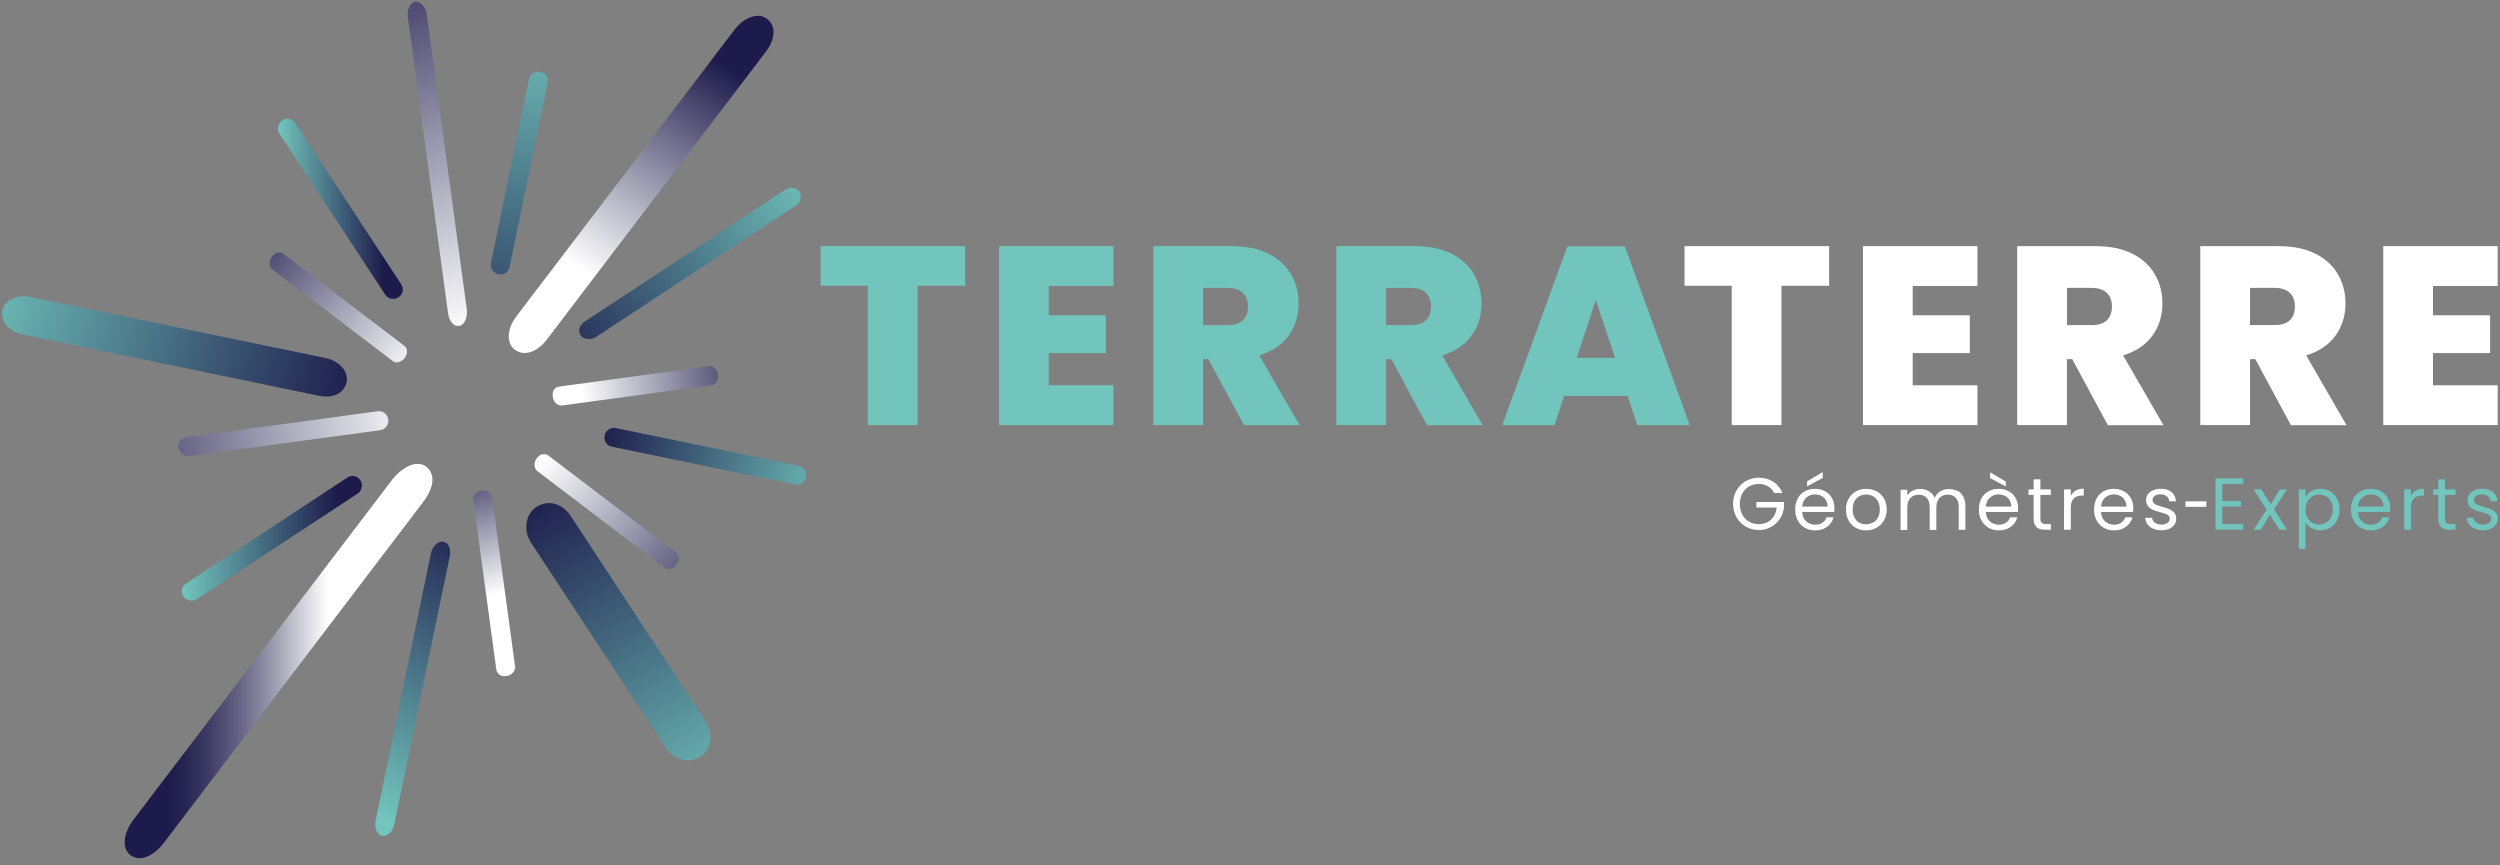<svg width="260" height="90" viewBox="0 0 260 90" fill="none" xmlns="http://www.w3.org/2000/svg">
<rect x="0" y="0" width="260" height="90" fill="#808080" stroke="none"/>
<path d="M48.55 32.27C48.59 32.69 48.52 33.06 48.37 33.37C48.21 33.69 48.01 33.86 47.76 33.89C47.45 33.93 47.19 33.82 46.98 33.55C46.77 33.28 46.64 32.94 46.59 32.52L42.42 1.81C42.36 1.39 42.41 1.03 42.56 0.71C42.71 0.39 42.93 0.22 43.22 0.18C43.47 0.15 43.71 0.26 43.95 0.52C44.19 0.78 44.33 1.12 44.39 1.54L48.56 32.25L48.55 32.27Z" fill="url(#paint0_linear_24_29)"/>
<path d="M53.58 69.32C53.59 69.56 53.51 69.78 53.33 69.97C53.16 70.16 52.94 70.28 52.69 70.31C52.38 70.35 52.13 70.31 51.94 70.16C51.75 70.01 51.64 69.83 51.61 69.59L49.22 52C49.19 51.76 49.25 51.55 49.42 51.36C49.59 51.17 49.81 51.05 50.1 51.01C50.35 50.98 50.58 51.03 50.8 51.17C51.02 51.31 51.15 51.5 51.18 51.74L53.57 69.33L53.58 69.32Z" fill="url(#paint1_linear_24_29)"/>
<path d="M58.38 42.17C58.16 42.17 57.97 42.09 57.8 41.92C57.63 41.74 57.52 41.53 57.49 41.28C57.45 40.97 57.49 40.72 57.61 40.53C57.73 40.34 57.9 40.24 58.12 40.21L73.78 38.08C73.99 38.05 74.19 38.12 74.36 38.29C74.53 38.46 74.64 38.69 74.68 38.98C74.71 39.23 74.68 39.46 74.55 39.68C74.42 39.9 74.26 40.02 74.05 40.05L58.39 42.18L58.38 42.17Z" fill="url(#paint2_linear_24_29)"/>
<path d="M19.66 47.43C19.39 47.45 19.14 47.37 18.93 47.2C18.72 47.03 18.59 46.82 18.56 46.57C18.52 46.26 18.58 46.01 18.74 45.81C18.9 45.61 19.12 45.5 19.39 45.47L39.28 42.77C39.55 42.73 39.79 42.8 40 42.96C40.21 43.12 40.34 43.35 40.38 43.64C40.41 43.89 40.35 44.12 40.19 44.35C40.03 44.58 39.81 44.7 39.54 44.74L19.65 47.44L19.66 47.43Z" fill="url(#paint3_linear_24_29)"/>
<path d="M55.85 48.96C55.68 48.81 55.6 48.6 55.59 48.35C55.59 48.1 55.66 47.87 55.81 47.67C56 47.42 56.21 47.27 56.44 47.24C56.67 47.21 56.87 47.25 57.05 47.39L70.29 57.46C70.47 57.6 70.57 57.79 70.58 58.03C70.59 58.27 70.51 58.51 70.33 58.75C70.18 58.95 69.98 59.08 69.73 59.15C69.48 59.22 69.27 59.18 69.09 59.04L55.85 48.97V48.96Z" fill="url(#paint4_linear_24_29)"/>
<path d="M28.27 27.97C28.11 27.82 28.03 27.63 28.04 27.38C28.04 27.13 28.12 26.91 28.27 26.71C28.46 26.46 28.67 26.31 28.89 26.27C29.11 26.23 29.3 26.27 29.48 26.4L42.07 35.98C42.24 36.11 42.33 36.3 42.33 36.54C42.33 36.78 42.25 37.02 42.07 37.25C41.92 37.45 41.72 37.58 41.48 37.65C41.24 37.72 41.04 37.69 40.86 37.56L28.27 27.98V27.97Z" fill="url(#paint5_linear_24_29)"/>
<path d="M14.53 89.25C14.08 89.25 13.75 89.07 13.56 88.93C13.19 88.65 12.81 88.09 13.03 87.02C13.15 86.42 13.45 85.81 13.9 85.22L40.84 49.82C41.31 49.25 41.82 48.82 42.35 48.54C43.32 48.04 43.96 48.26 44.33 48.54C44.6 48.75 45.21 49.36 44.88 50.54C44.73 51.1 44.43 51.66 43.98 52.25L17.06 87.63C16.61 88.22 16.11 88.67 15.59 88.95C15.18 89.17 14.82 89.25 14.52 89.25H14.53Z" fill="url(#paint6_linear_24_29)"/>
<path d="M54.56 36.71C54.09 36.71 53.74 36.52 53.54 36.37C53.19 36.11 52.8 35.58 52.94 34.61C53.02 34.04 53.27 33.47 53.68 32.93L76.49 2.96C76.92 2.44 77.4 2.07 77.91 1.85C78.81 1.46 79.42 1.69 79.77 1.96C80.33 2.39 80.56 3.06 80.4 3.82C80.29 4.35 80.03 4.88 79.63 5.4L56.85 35.34C56.44 35.88 55.98 36.27 55.46 36.5C55.12 36.66 54.82 36.71 54.56 36.71Z" fill="url(#paint7_linear_24_29)"/>
<path d="M61.96 35.06C61.67 35.23 61.37 35.29 61.06 35.25C60.76 35.21 60.53 35.09 60.4 34.88C60.23 34.62 60.19 34.35 60.29 34.08C60.39 33.81 60.59 33.59 60.87 33.4L81.59 19.78C81.87 19.6 82.16 19.52 82.46 19.55C82.76 19.58 82.99 19.72 83.15 19.96C83.29 20.17 83.31 20.42 83.23 20.72C83.15 21.02 82.96 21.25 82.68 21.44L61.96 35.06Z" fill="url(#paint8_linear_24_29)"/>
<path d="M20.45 62.34C20.21 62.47 19.96 62.51 19.69 62.44C19.42 62.38 19.22 62.24 19.08 62.03C18.91 61.77 18.85 61.51 18.92 61.27C18.99 61.03 19.13 60.83 19.36 60.68L36.13 49.66C36.36 49.51 36.6 49.46 36.86 49.52C37.12 49.58 37.33 49.72 37.49 49.97C37.63 50.18 37.67 50.42 37.62 50.69C37.57 50.96 37.43 51.17 37.21 51.32L20.44 62.34H20.45Z" fill="url(#paint9_linear_24_29)"/>
<path d="M71.57 79.08C71.32 79.08 71.06 79.04 70.8 78.96C70.17 78.77 69.63 78.36 69.25 77.78L55.15 56.32C54.82 55.74 54.68 55.12 54.75 54.49C54.83 53.74 55.2 53.11 55.78 52.73C56.45 52.29 57.23 52.2 57.96 52.49C58.52 52.72 58.99 53.11 59.35 53.66L73.4 75.04C73.77 75.61 73.94 76.24 73.89 76.88C73.83 77.64 73.44 78.29 72.81 78.71C72.44 78.95 72.01 79.08 71.56 79.08H71.57Z" fill="url(#paint10_linear_24_29)"/>
<path d="M29.05 13.89C28.92 13.65 28.88 13.4 28.95 13.13C29.01 12.86 29.15 12.66 29.36 12.52C29.62 12.35 29.88 12.29 30.12 12.36C30.36 12.43 30.56 12.57 30.71 12.8L41.73 29.57C41.88 29.8 41.93 30.04 41.87 30.3C41.81 30.56 41.67 30.77 41.42 30.93C41.21 31.07 40.97 31.11 40.7 31.06C40.43 31.01 40.22 30.87 40.07 30.65L29.05 13.88V13.89Z" fill="url(#paint11_linear_24_29)"/>
<path d="M44.83 57.49C44.93 57.12 45.1 56.82 45.35 56.6C45.6 56.38 45.85 56.29 46.09 56.34C46.4 56.4 46.61 56.58 46.72 56.88C46.83 57.18 46.85 57.51 46.77 57.89L41 85.76C40.92 86.14 40.76 86.44 40.52 86.66C40.28 86.88 40.02 86.97 39.73 86.91C39.48 86.86 39.29 86.68 39.15 86.38C39.01 86.08 38.98 85.74 39.06 85.36L44.83 57.49Z" fill="url(#paint12_linear_24_29)"/>
<path d="M55.02 8.2C55.1 7.94 55.25 7.75 55.48 7.61C55.71 7.47 55.95 7.43 56.2 7.48C56.51 7.54 56.73 7.68 56.85 7.9C56.97 8.12 57.01 8.35 56.96 8.61L52.99 27.79C52.94 28.05 52.8 28.25 52.58 28.39C52.36 28.53 52.1 28.57 51.82 28.51C51.57 28.46 51.37 28.32 51.21 28.1C51.05 27.88 51 27.64 51.05 27.38L55.02 8.2Z" fill="url(#paint13_linear_24_29)"/>
<path d="M33.92 41.24C33.68 41.24 33.43 41.21 33.17 41.16L2.33 34.78C1.72 34.65 1.22 34.4 0.83 34.02C0.33 33.54 0.13 32.93 0.26 32.3C0.34 31.89 0.61 31.34 1.43 31.01C1.95 30.8 2.52 30.76 3.14 30.88L34.02 37.27C34.61 37.42 35.1 37.7 35.48 38.08C36.13 38.74 36.11 39.4 36.04 39.74C35.9 40.4 35.46 40.89 34.79 41.11C34.52 41.2 34.22 41.24 33.91 41.24H33.92Z" fill="url(#paint14_linear_24_29)"/>
<path d="M83.09 48.45C83.34 48.52 83.54 48.68 83.68 48.91C83.82 49.14 83.86 49.38 83.81 49.63C83.75 49.94 83.61 50.16 83.39 50.28C83.17 50.4 82.94 50.44 82.68 50.39L63.61 46.45C63.35 46.4 63.15 46.26 63.01 46.04C62.87 45.82 62.83 45.56 62.89 45.28C62.94 45.03 63.08 44.83 63.3 44.67C63.52 44.51 63.76 44.46 64.02 44.51L83.09 48.45Z" fill="url(#paint15_linear_24_29)"/>
<path d="M100.38 25.6V29.72H95.42V44.21H90.25V29.72H85.34V25.6H100.39H100.38Z" fill="#72C5BD"/>
<path d="M109.07 29.75V32.79H115.01V36.72H109.07V40.07H115.8V44.21H103.9V25.6H115.8V29.74H109.07V29.75Z" fill="#72C5BD"/>
<path d="M129.37 44.21L125.67 37.35H125.12V44.21H119.95V25.6H128.11C129.61 25.6 130.87 25.86 131.91 26.38C132.95 26.9 133.73 27.61 134.26 28.52C134.79 29.43 135.05 30.44 135.05 31.57C135.05 32.84 134.7 33.95 134.01 34.91C133.32 35.87 132.3 36.55 130.96 36.96L135.16 44.22H129.38L129.37 44.21ZM125.12 33.81H127.68C128.38 33.81 128.91 33.64 129.26 33.31C129.61 32.98 129.79 32.49 129.79 31.86C129.79 31.26 129.61 30.79 129.25 30.45C128.89 30.11 128.37 29.94 127.68 29.94H125.12V33.82V33.81Z" fill="#72C5BD"/>
<path d="M148.4 44.21L144.7 37.35H144.15V44.21H138.98V25.6H147.14C148.64 25.6 149.9 25.86 150.94 26.38C151.98 26.9 152.76 27.61 153.29 28.52C153.82 29.43 154.08 30.44 154.08 31.57C154.08 32.84 153.73 33.95 153.04 34.91C152.34 35.87 151.33 36.55 149.99 36.96L154.19 44.22H148.41L148.4 44.21ZM144.15 33.81H146.71C147.41 33.81 147.94 33.64 148.29 33.31C148.64 32.98 148.82 32.49 148.82 31.86C148.82 31.26 148.64 30.79 148.28 30.45C147.92 30.11 147.4 29.94 146.71 29.94H144.15V33.82V33.81Z" fill="#72C5BD"/>
<path d="M169.27 41.18H162.67L161.67 44.22H156.23L163.01 25.61H168.98L175.74 44.22H170.28L169.28 41.18H169.27ZM167.97 37.22L165.96 31.2L163.98 37.22H167.97Z" fill="#72C5BD"/>
<path d="M190.23 25.6V29.72H185.27V44.21H180.1V29.72H175.19V25.6H190.24H190.23Z" fill="white"/>
<path d="M198.92 29.75V32.79H204.86V36.72H198.92V40.07H205.65V44.21H193.75V25.6H205.65V29.74H198.92V29.75Z" fill="white"/>
<path d="M219.21 44.21L215.51 37.35H214.96V44.21H209.79V25.6H217.95C219.45 25.6 220.71 25.86 221.75 26.38C222.79 26.9 223.57 27.61 224.1 28.52C224.63 29.43 224.89 30.44 224.89 31.57C224.89 32.84 224.54 33.95 223.85 34.91C223.15 35.87 222.14 36.55 220.8 36.96L225 44.22H219.22L219.21 44.21ZM214.97 33.81H217.53C218.23 33.81 218.76 33.64 219.11 33.31C219.46 32.98 219.64 32.49 219.64 31.86C219.64 31.26 219.46 30.79 219.1 30.45C218.74 30.11 218.22 29.94 217.53 29.94H214.97V33.82V33.81Z" fill="white"/>
<path d="M238.25 44.21L234.55 37.35H234V44.21H228.83V25.6H236.99C238.49 25.6 239.75 25.86 240.79 26.38C241.83 26.9 242.61 27.61 243.14 28.52C243.67 29.43 243.93 30.44 243.93 31.57C243.93 32.84 243.58 33.95 242.89 34.91C242.19 35.87 241.18 36.55 239.84 36.96L244.04 44.22H238.26L238.25 44.21ZM234 33.81H236.56C237.26 33.81 237.79 33.64 238.14 33.31C238.49 32.98 238.67 32.49 238.67 31.86C238.67 31.26 238.49 30.79 238.13 30.45C237.77 30.11 237.25 29.94 236.56 29.94H234V33.82V33.81Z" fill="white"/>
<path d="M253.03 29.75V32.79H258.97V36.72H253.03V40.07H259.76V44.21H247.86V25.6H259.76V29.74H253.03V29.75Z" fill="white"/>
<path d="M184.53 51.31C184.38 51 184.17 50.76 183.89 50.59C183.61 50.42 183.28 50.33 182.91 50.33C182.54 50.33 182.2 50.42 181.9 50.59C181.6 50.76 181.37 51.01 181.2 51.32C181.03 51.64 180.94 52.01 180.94 52.42C180.94 52.83 181.03 53.2 181.2 53.52C181.37 53.84 181.6 54.08 181.9 54.25C182.2 54.42 182.53 54.51 182.91 54.51C183.43 54.51 183.86 54.35 184.19 54.04C184.52 53.73 184.72 53.31 184.78 52.78H182.66V52.21H185.53V52.74C185.49 53.18 185.35 53.58 185.12 53.94C184.89 54.3 184.58 54.59 184.2 54.8C183.82 55.01 183.39 55.12 182.92 55.12C182.43 55.12 181.97 55 181.57 54.77C181.16 54.54 180.84 54.22 180.6 53.8C180.36 53.39 180.24 52.92 180.24 52.4C180.24 51.88 180.36 51.41 180.6 51C180.84 50.59 181.16 50.26 181.57 50.03C181.98 49.8 182.43 49.68 182.92 49.68C183.49 49.68 183.99 49.82 184.42 50.1C184.86 50.38 185.17 50.78 185.37 51.28H184.54L184.53 51.31Z" fill="white"/>
<path d="M190.77 53.25H187.42C187.45 53.66 187.59 53.98 187.84 54.22C188.1 54.45 188.41 54.57 188.78 54.57C189.08 54.57 189.33 54.5 189.53 54.36C189.73 54.22 189.87 54.03 189.95 53.8H190.7C190.59 54.2 190.36 54.53 190.03 54.78C189.7 55.03 189.28 55.16 188.78 55.16C188.38 55.16 188.03 55.07 187.71 54.89C187.4 54.71 187.15 54.46 186.97 54.13C186.79 53.8 186.7 53.42 186.7 52.99C186.7 52.56 186.79 52.18 186.96 51.85C187.13 51.52 187.38 51.27 187.69 51.1C188 50.92 188.36 50.84 188.77 50.84C189.18 50.84 189.52 50.93 189.82 51.1C190.13 51.27 190.36 51.51 190.53 51.81C190.7 52.11 190.78 52.46 190.78 52.84C190.78 52.97 190.78 53.11 190.76 53.26L190.77 53.25ZM189.9 52.01C189.78 51.82 189.62 51.67 189.42 51.57C189.22 51.47 189 51.42 188.75 51.42C188.4 51.42 188.1 51.53 187.85 51.76C187.6 51.98 187.46 52.29 187.43 52.69H190.07C190.07 52.43 190.01 52.2 189.89 52.01H189.9Z" fill="white"/>
<path d="M189.56 49.71L187.93 50.58V50.06L189.56 49.1V49.71Z" fill="white"/>
<path d="M193 54.89C192.68 54.71 192.43 54.46 192.25 54.13C192.07 53.8 191.98 53.42 191.98 52.99C191.98 52.56 192.07 52.18 192.26 51.86C192.45 51.53 192.7 51.28 193.02 51.1C193.34 50.92 193.7 50.84 194.1 50.84C194.5 50.84 194.86 50.93 195.18 51.1C195.5 51.28 195.75 51.53 195.94 51.85C196.13 52.18 196.22 52.56 196.22 52.99C196.22 53.42 196.12 53.8 195.93 54.13C195.74 54.46 195.48 54.71 195.15 54.89C194.82 55.07 194.46 55.16 194.07 55.16C193.68 55.16 193.32 55.07 193 54.89ZM194.77 54.37C194.99 54.25 195.17 54.08 195.3 53.84C195.43 53.61 195.5 53.32 195.5 52.98C195.5 52.64 195.43 52.36 195.3 52.12C195.17 51.89 194.99 51.71 194.78 51.6C194.57 51.49 194.33 51.43 194.08 51.43C193.83 51.43 193.59 51.49 193.38 51.6C193.17 51.71 193 51.89 192.87 52.12C192.74 52.35 192.68 52.64 192.68 52.98C192.68 53.32 192.74 53.61 192.87 53.84C193 54.07 193.16 54.25 193.37 54.36C193.58 54.47 193.81 54.53 194.06 54.53C194.31 54.53 194.54 54.47 194.76 54.35L194.77 54.37Z" fill="white"/>
<path d="M203.58 51.03C203.83 51.17 204.04 51.37 204.18 51.64C204.32 51.91 204.4 52.24 204.4 52.63V55.1H203.71V52.73C203.71 52.31 203.61 51.99 203.4 51.77C203.19 51.55 202.91 51.44 202.56 51.44C202.21 51.44 201.91 51.56 201.7 51.79C201.49 52.02 201.38 52.36 201.38 52.8V55.11H200.69V52.74C200.69 52.32 200.59 52 200.38 51.78C200.17 51.56 199.89 51.45 199.54 51.45C199.19 51.45 198.89 51.57 198.68 51.8C198.47 52.03 198.36 52.37 198.36 52.81V55.12H197.66V50.93H198.36V51.53C198.5 51.31 198.68 51.14 198.91 51.03C199.14 50.91 199.4 50.85 199.68 50.85C200.03 50.85 200.34 50.93 200.61 51.09C200.88 51.25 201.08 51.48 201.21 51.79C201.33 51.49 201.52 51.27 201.79 51.1C202.06 50.94 202.36 50.86 202.69 50.86C203.02 50.86 203.31 50.93 203.56 51.06L203.58 51.03Z" fill="white"/>
<path d="M209.87 53.25H206.52C206.55 53.66 206.69 53.98 206.94 54.22C207.2 54.45 207.51 54.57 207.88 54.57C208.18 54.57 208.43 54.5 208.63 54.36C208.83 54.22 208.97 54.03 209.05 53.8H209.8C209.69 54.2 209.46 54.53 209.13 54.78C208.8 55.03 208.38 55.16 207.88 55.16C207.48 55.16 207.13 55.07 206.81 54.89C206.5 54.71 206.25 54.46 206.07 54.13C205.89 53.8 205.8 53.42 205.8 52.99C205.8 52.56 205.89 52.18 206.06 51.85C206.23 51.52 206.48 51.27 206.79 51.1C207.1 50.92 207.46 50.84 207.87 50.84C208.28 50.84 208.62 50.93 208.92 51.1C209.23 51.27 209.46 51.51 209.63 51.81C209.8 52.11 209.88 52.46 209.88 52.84C209.88 52.97 209.88 53.11 209.86 53.26L209.87 53.25ZM209 52.01C208.88 51.82 208.72 51.67 208.52 51.57C208.32 51.47 208.1 51.42 207.85 51.42C207.5 51.42 207.2 51.53 206.95 51.76C206.7 51.98 206.56 52.29 206.53 52.69H209.17C209.17 52.43 209.11 52.2 208.99 52.01H209ZM208.6 50.07V50.59L206.97 49.72V49.12L208.6 50.08V50.07Z" fill="white"/>
<path d="M212.2 51.47V53.94C212.2 54.14 212.24 54.29 212.33 54.37C212.42 54.45 212.57 54.5 212.78 54.5H213.29V55.09H212.66C212.27 55.09 211.98 55 211.79 54.82C211.6 54.64 211.5 54.35 211.5 53.94V51.47H210.96V50.9H211.5V49.85H212.2V50.9H213.29V51.47H212.2Z" fill="white"/>
<path d="M215.88 51.02C216.11 50.89 216.38 50.82 216.71 50.82V51.54H216.53C215.75 51.54 215.36 51.96 215.36 52.81V55.09H214.66V50.9H215.36V51.58C215.48 51.34 215.66 51.15 215.88 51.02Z" fill="white"/>
<path d="M221.85 53.25H218.5C218.53 53.66 218.67 53.98 218.92 54.22C219.18 54.45 219.49 54.57 219.86 54.57C220.16 54.57 220.41 54.5 220.61 54.36C220.81 54.22 220.95 54.03 221.03 53.8H221.78C221.67 54.2 221.44 54.53 221.11 54.78C220.77 55.03 220.36 55.16 219.86 55.16C219.46 55.16 219.11 55.07 218.79 54.89C218.48 54.71 218.23 54.46 218.05 54.13C217.87 53.8 217.78 53.42 217.78 52.99C217.78 52.56 217.87 52.18 218.04 51.85C218.21 51.52 218.46 51.27 218.77 51.1C219.08 50.92 219.44 50.84 219.85 50.84C220.26 50.84 220.6 50.93 220.9 51.1C221.2 51.27 221.44 51.51 221.61 51.81C221.78 52.11 221.86 52.46 221.86 52.84C221.86 52.97 221.86 53.11 221.84 53.26L221.85 53.25ZM220.98 52.01C220.86 51.82 220.7 51.67 220.5 51.57C220.3 51.47 220.08 51.42 219.83 51.42C219.48 51.42 219.18 51.53 218.93 51.76C218.68 51.98 218.54 52.29 218.51 52.69H221.15C221.15 52.43 221.09 52.2 220.97 52.01H220.98Z" fill="white"/>
<path d="M223.94 54.99C223.69 54.88 223.48 54.73 223.34 54.53C223.19 54.33 223.11 54.11 223.1 53.85H223.82C223.84 54.06 223.94 54.23 224.11 54.36C224.28 54.49 224.52 54.56 224.8 54.56C225.06 54.56 225.27 54.5 225.43 54.38C225.58 54.26 225.66 54.12 225.66 53.94C225.66 53.76 225.58 53.62 225.42 53.53C225.26 53.44 225 53.35 224.66 53.27C224.35 53.19 224.1 53.11 223.9 53.02C223.7 52.94 223.54 52.81 223.4 52.65C223.26 52.48 223.19 52.27 223.19 52C223.19 51.79 223.25 51.59 223.38 51.41C223.51 51.23 223.69 51.09 223.92 50.99C224.15 50.89 224.42 50.83 224.72 50.83C225.18 50.83 225.56 50.95 225.84 51.18C226.12 51.41 226.28 51.74 226.3 52.14H225.6C225.58 51.92 225.5 51.75 225.34 51.61C225.18 51.48 224.96 51.41 224.69 51.41C224.44 51.41 224.24 51.46 224.09 51.57C223.94 51.68 223.87 51.82 223.87 51.99C223.87 52.13 223.91 52.24 224 52.33C224.09 52.42 224.2 52.49 224.34 52.54C224.48 52.59 224.66 52.65 224.9 52.72C225.2 52.8 225.45 52.88 225.63 52.96C225.82 53.04 225.98 53.16 226.12 53.32C226.25 53.48 226.33 53.68 226.33 53.94C226.33 54.17 226.27 54.38 226.14 54.56C226.01 54.74 225.83 54.89 225.6 54.99C225.37 55.09 225.1 55.15 224.8 55.15C224.48 55.15 224.19 55.09 223.94 54.99Z" fill="white"/>
<path d="M229.46 52.14H227.29V52.71H229.46V52.14Z" fill="white"/>
<path d="M231.12 50.33V52.11H233.06V52.68H231.12V54.51H233.29V55.08H230.42V49.75H233.29V50.32H231.12V50.33Z" fill="#72C5BD"/>
<path d="M237.06 55.09L236.07 53.53L235.11 55.09H234.38L235.73 53.01L234.38 50.9H235.17L236.16 52.45L237.11 50.9H237.84L236.5 52.97L237.85 55.09H237.06Z" fill="#72C5BD"/>
<path d="M240.38 51.07C240.65 50.91 240.97 50.83 241.33 50.83C241.69 50.83 242.04 50.92 242.34 51.1C242.64 51.28 242.88 51.53 243.05 51.85C243.22 52.17 243.31 52.55 243.31 52.98C243.31 53.41 243.22 53.78 243.05 54.11C242.88 54.44 242.64 54.7 242.34 54.88C242.04 55.06 241.7 55.16 241.33 55.16C240.96 55.16 240.66 55.08 240.39 54.92C240.12 54.76 239.91 54.56 239.77 54.32V57.08H239.07V50.91H239.77V51.68C239.91 51.44 240.11 51.24 240.38 51.08V51.07ZM242.42 52.15C242.29 51.92 242.12 51.74 241.9 51.62C241.68 51.5 241.44 51.44 241.19 51.44C240.94 51.44 240.7 51.5 240.48 51.63C240.26 51.76 240.09 51.94 239.96 52.17C239.83 52.4 239.77 52.68 239.77 52.99C239.77 53.3 239.83 53.58 239.96 53.82C240.09 54.06 240.26 54.24 240.48 54.36C240.7 54.48 240.93 54.55 241.19 54.55C241.45 54.55 241.69 54.49 241.9 54.36C242.11 54.23 242.29 54.05 242.42 53.82C242.55 53.58 242.61 53.3 242.61 52.98C242.61 52.66 242.55 52.39 242.42 52.15Z" fill="#72C5BD"/>
<path d="M248.57 53.25H245.22C245.25 53.66 245.39 53.98 245.64 54.22C245.9 54.45 246.21 54.57 246.58 54.57C246.88 54.57 247.13 54.5 247.33 54.36C247.53 54.22 247.67 54.03 247.75 53.8H248.5C248.39 54.2 248.16 54.53 247.83 54.78C247.49 55.03 247.08 55.16 246.58 55.16C246.18 55.16 245.83 55.07 245.51 54.89C245.2 54.71 244.95 54.46 244.77 54.13C244.59 53.8 244.5 53.42 244.5 52.99C244.5 52.56 244.59 52.18 244.76 51.85C244.93 51.52 245.18 51.27 245.49 51.1C245.8 50.92 246.16 50.84 246.57 50.84C246.98 50.84 247.32 50.93 247.62 51.1C247.92 51.27 248.16 51.51 248.33 51.81C248.5 52.11 248.58 52.46 248.58 52.84C248.58 52.97 248.58 53.11 248.56 53.26L248.57 53.25ZM247.7 52.01C247.58 51.82 247.42 51.67 247.22 51.57C247.02 51.47 246.8 51.42 246.55 51.42C246.2 51.42 245.9 51.53 245.65 51.76C245.4 51.98 245.26 52.29 245.23 52.69H247.87C247.87 52.43 247.81 52.2 247.69 52.01H247.7Z" fill="#72C5BD"/>
<path d="M251.26 51.02C251.49 50.89 251.76 50.82 252.09 50.82V51.54H251.91C251.13 51.54 250.74 51.96 250.74 52.81V55.09H250.04V50.9H250.74V51.58C250.86 51.34 251.04 51.15 251.26 51.02Z" fill="#72C5BD"/>
<path d="M254.28 51.47V53.94C254.28 54.14 254.32 54.29 254.41 54.37C254.5 54.45 254.65 54.5 254.86 54.5H255.37V55.09H254.74C254.35 55.09 254.06 55 253.87 54.82C253.68 54.64 253.58 54.35 253.58 53.94V51.47H253.04V50.9H253.58V49.85H254.28V50.9H255.37V51.47H254.28Z" fill="#72C5BD"/>
<path d="M257.37 54.99C257.12 54.88 256.91 54.73 256.77 54.53C256.62 54.33 256.54 54.11 256.53 53.85H257.25C257.27 54.06 257.37 54.23 257.54 54.36C257.71 54.49 257.95 54.56 258.23 54.56C258.49 54.56 258.7 54.5 258.86 54.38C259.01 54.26 259.09 54.12 259.09 53.94C259.09 53.76 259.01 53.62 258.85 53.53C258.69 53.44 258.43 53.35 258.09 53.27C257.78 53.19 257.53 53.11 257.33 53.02C257.13 52.94 256.97 52.81 256.83 52.65C256.69 52.48 256.62 52.27 256.62 52C256.62 51.79 256.68 51.59 256.81 51.41C256.94 51.23 257.12 51.09 257.35 50.99C257.58 50.89 257.85 50.83 258.15 50.83C258.61 50.83 258.99 50.95 259.27 51.18C259.55 51.41 259.71 51.74 259.73 52.14H259.03C259.01 51.92 258.93 51.75 258.77 51.61C258.61 51.48 258.39 51.41 258.12 51.41C257.87 51.41 257.67 51.46 257.52 51.57C257.37 51.68 257.3 51.82 257.3 51.99C257.3 52.13 257.34 52.24 257.43 52.33C257.52 52.42 257.63 52.49 257.77 52.54C257.91 52.59 258.09 52.65 258.33 52.72C258.63 52.8 258.88 52.88 259.06 52.96C259.25 53.04 259.41 53.16 259.55 53.32C259.68 53.48 259.76 53.68 259.76 53.94C259.76 54.17 259.7 54.38 259.57 54.56C259.44 54.74 259.26 54.89 259.03 54.99C258.8 55.09 258.53 55.15 258.23 55.15C257.91 55.15 257.62 55.09 257.37 54.99Z" fill="#72C5BD"/>
<defs>
<linearGradient id="paint0_linear_24_29" x1="40.56" y1="-8.71" x2="48.84" y2="34.59" gradientUnits="userSpaceOnUse">
<stop stop-color="#1D1B4B"/>
<stop offset="1" stop-color="white"/>
</linearGradient>
<linearGradient id="paint1_linear_24_29" x1="47.43" y1="46.65" x2="55.71" y2="75.83" gradientUnits="userSpaceOnUse">
<stop stop-color="#1D1B4B"/>
<stop offset="0.52" stop-color="white"/>
</linearGradient>
<linearGradient id="paint2_linear_24_29" x1="80.04" y1="38.13" x2="43.14" y2="43.4" gradientUnits="userSpaceOnUse">
<stop stop-color="#1D1B4B"/>
<stop offset="0.53" stop-color="white"/>
</linearGradient>
<linearGradient id="paint3_linear_24_29" x1="6.92" y1="49.28" x2="43.44" y2="42.5" gradientUnits="userSpaceOnUse">
<stop stop-color="#1D1B4B"/>
<stop offset="1" stop-color="white"/>
</linearGradient>
<linearGradient id="paint4_linear_24_29" x1="75.88" y1="64.89" x2="45.76" y2="37.41" gradientUnits="userSpaceOnUse">
<stop stop-color="#1D1B4B"/>
<stop offset="0.63" stop-color="white"/>
</linearGradient>
<linearGradient id="paint5_linear_24_29" x1="23.59" y1="23.46" x2="43.55" y2="38.14" gradientUnits="userSpaceOnUse">
<stop stop-color="#1D1B4B"/>
<stop offset="1" stop-color="white"/>
</linearGradient>
<linearGradient id="paint6_linear_24_29" x1="12.96" y1="68.74" x2="44.98" y2="68.74" gradientUnits="userSpaceOnUse">
<stop offset="0.14" stop-color="#1D1B4B"/>
<stop offset="0.19" stop-color="#252351"/>
<stop offset="0.27" stop-color="#3D3B64"/>
<stop offset="0.37" stop-color="#646283"/>
<stop offset="0.48" stop-color="#9A99AE"/>
<stop offset="0.6" stop-color="#DEDDE4"/>
<stop offset="0.66" stop-color="white"/>
</linearGradient>
<linearGradient id="paint7_linear_24_29" x1="78.19" y1="0.86" x2="60.87" y2="28.34" gradientUnits="userSpaceOnUse">
<stop offset="0.2" stop-color="#1D1B4B"/>
<stop offset="1" stop-color="white"/>
</linearGradient>
<linearGradient id="paint8_linear_24_29" x1="85.17" y1="17.88" x2="49.78" y2="43.11" gradientUnits="userSpaceOnUse">
<stop stop-color="#72C5BD"/>
<stop offset="0.83" stop-color="#1D1B4B"/>
</linearGradient>
<linearGradient id="paint9_linear_24_29" x1="18.89" y1="55.99" x2="37.65" y2="55.99" gradientUnits="userSpaceOnUse">
<stop stop-color="#72C5BD"/>
<stop offset="0.86" stop-color="#1D1B4B"/>
</linearGradient>
<linearGradient id="paint10_linear_24_29" x1="75.07" y1="85.23" x2="50.97" y2="41.56" gradientUnits="userSpaceOnUse">
<stop stop-color="#72C5BD"/>
<stop offset="0.79" stop-color="#1D1B4B"/>
</linearGradient>
<linearGradient id="paint11_linear_24_29" x1="28.92" y1="21.71" x2="41.9" y2="21.71" gradientUnits="userSpaceOnUse">
<stop stop-color="#72C5BD"/>
<stop offset="0.85" stop-color="#1D1B4B"/>
</linearGradient>
<linearGradient id="paint12_linear_24_29" x1="39.3" y1="85.17" x2="49.47" y2="47.15" gradientUnits="userSpaceOnUse">
<stop stop-color="#72C5BD"/>
<stop offset="0.85" stop-color="#1D1B4B"/>
</linearGradient>
<linearGradient id="paint13_linear_24_29" x1="56.11" y1="1.22" x2="50.84" y2="43.39" gradientUnits="userSpaceOnUse">
<stop stop-color="#72C5BD"/>
<stop offset="1" stop-color="#1D1B4B"/>
</linearGradient>
<linearGradient id="paint14_linear_24_29" x1="-15.16" y1="27.7" x2="48.09" y2="43.51" gradientUnits="userSpaceOnUse">
<stop offset="0.18" stop-color="#72C5BD"/>
<stop offset="0.83" stop-color="#1D1B4B"/>
</linearGradient>
<linearGradient id="paint15_linear_24_29" x1="87.57" y1="51.13" x2="55.57" y2="42.85" gradientUnits="userSpaceOnUse">
<stop stop-color="#72C5BD"/>
<stop offset="0.79" stop-color="#1D1B4B"/>
</linearGradient>
</defs>
</svg>
